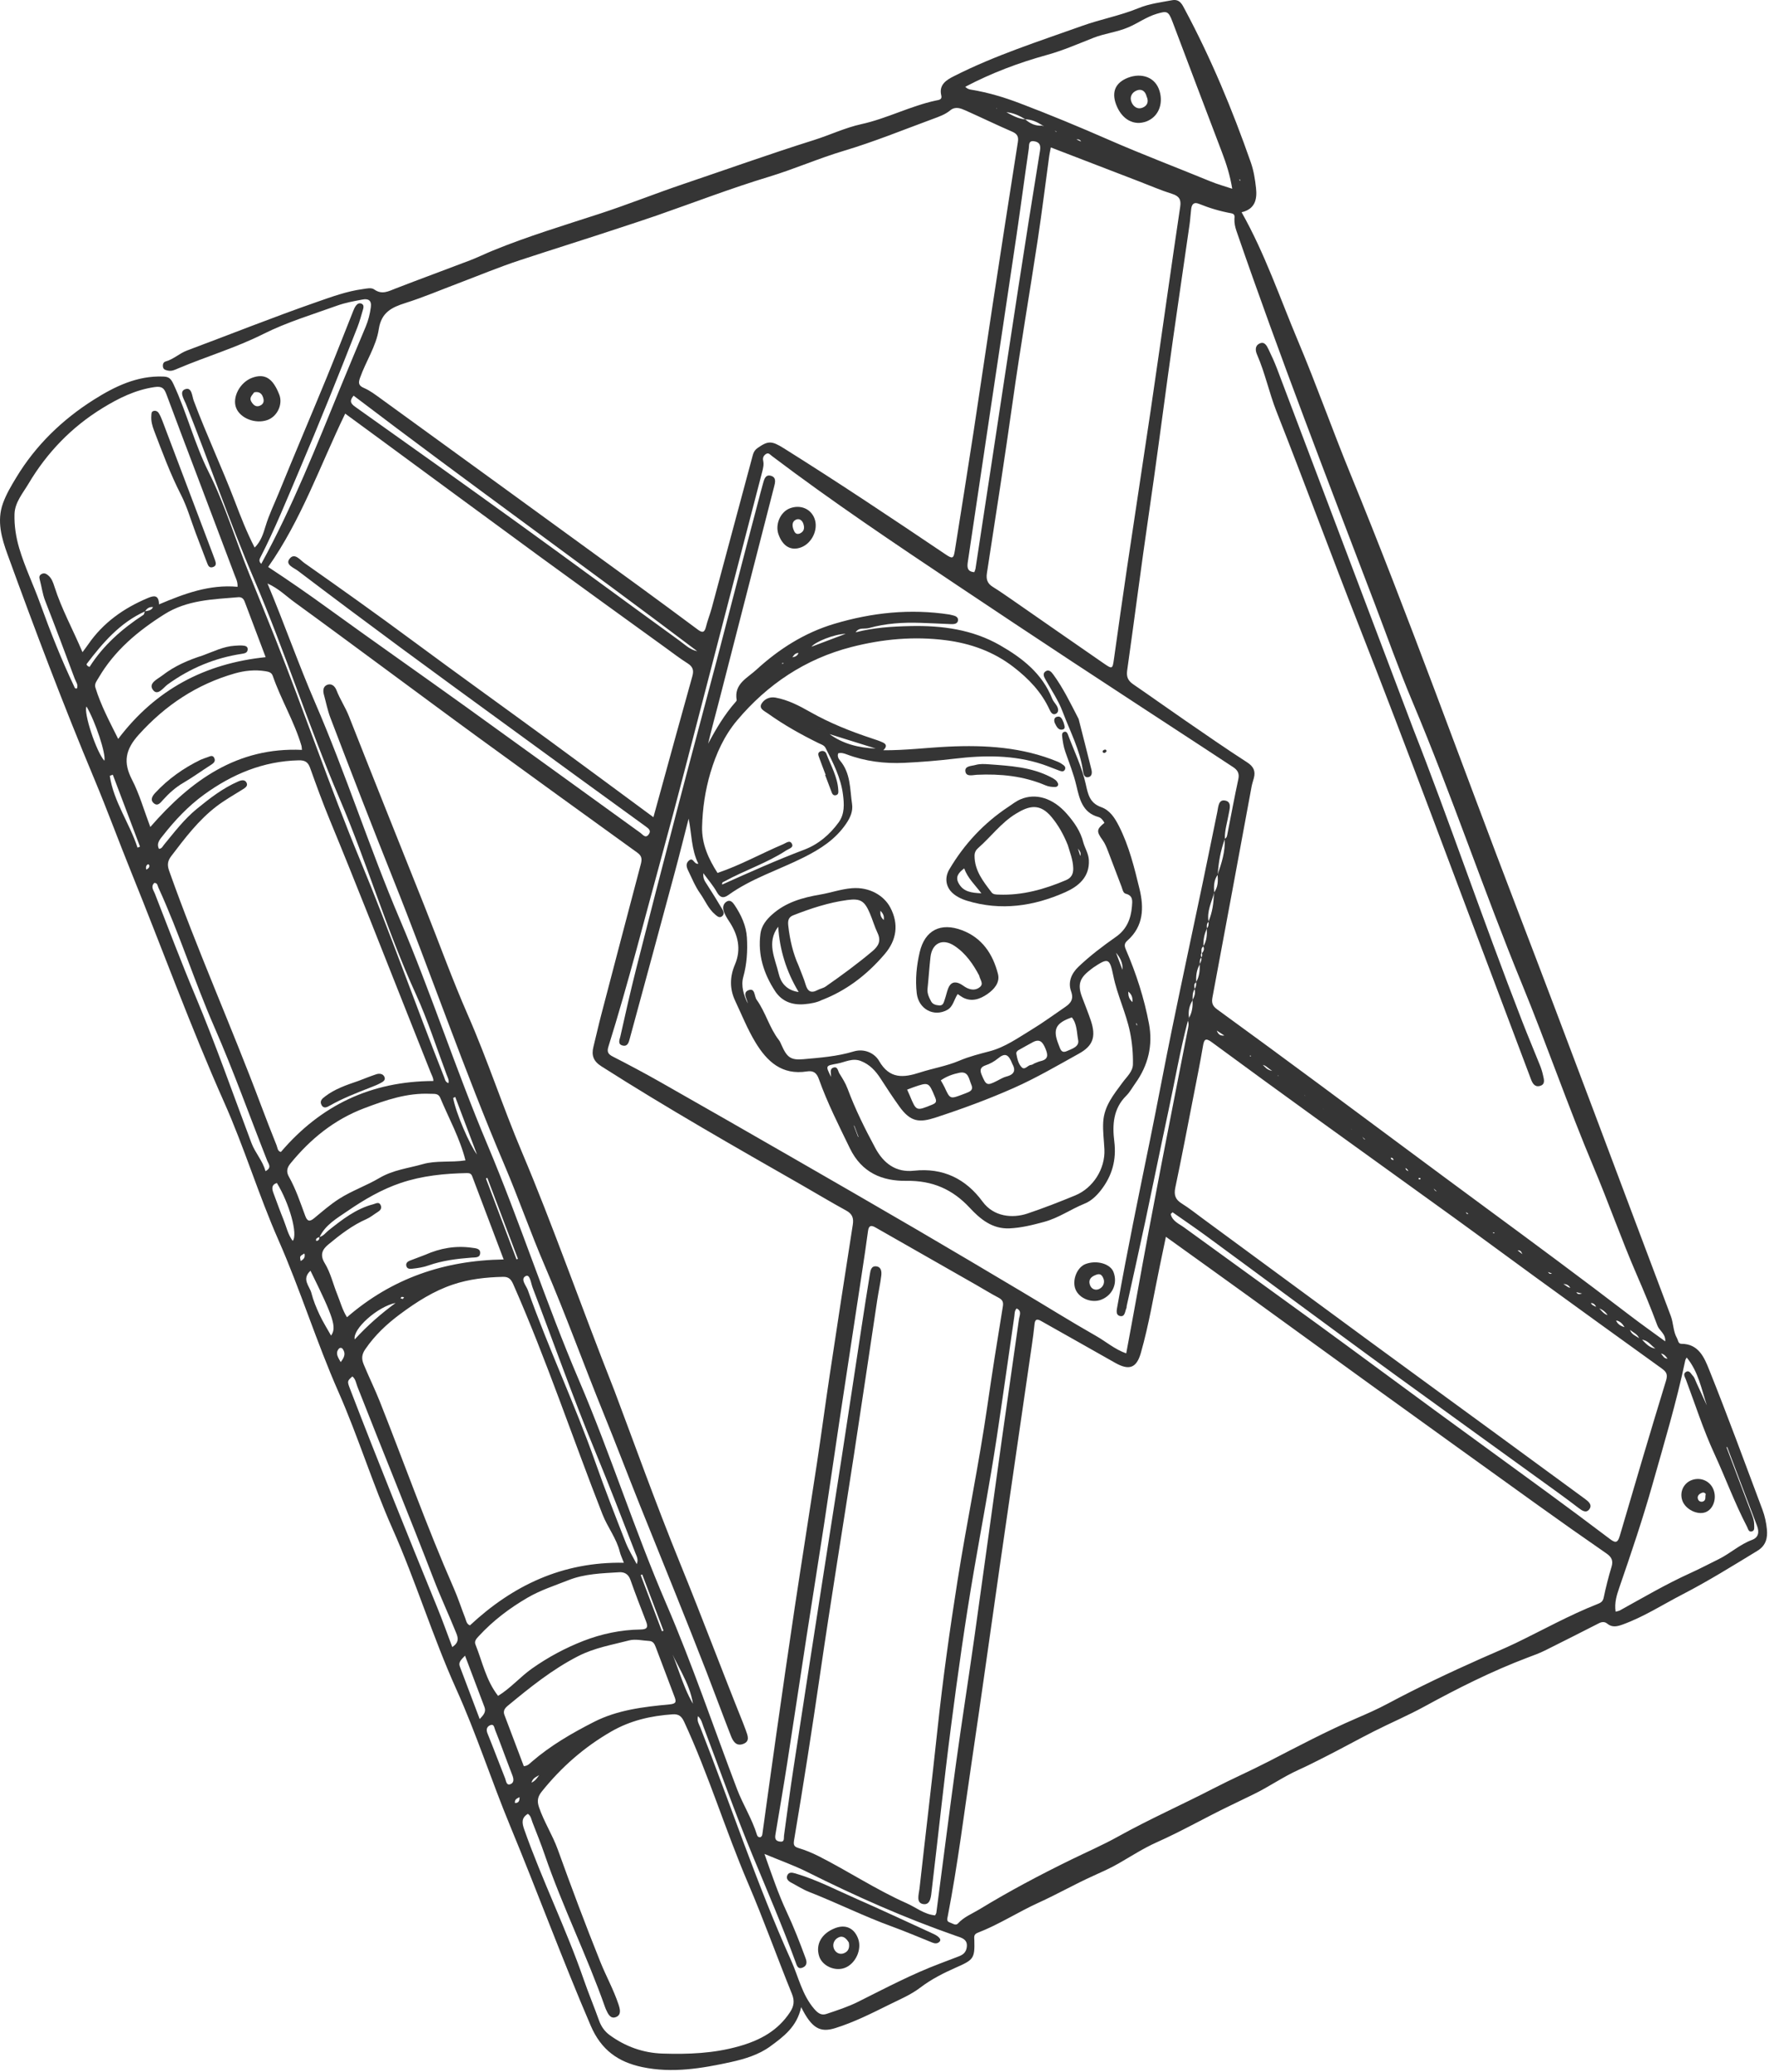 <?xml version="1.0" encoding="UTF-8"?> <svg xmlns="http://www.w3.org/2000/svg" width="125" height="146" viewBox="0 0 125 146" fill="none"><path d="M56.452 141.429C56.155 142.822 55.195 143.518 54.275 144.193C53.468 144.785 52.469 145.086 51.506 145.298C49.451 145.75 47.364 146.099 45.254 145.654C43.567 145.298 42.364 144.457 41.628 142.746C39.626 138.093 37.883 133.339 35.947 128.664C34.625 125.473 33.572 122.177 32.155 119.034C30.481 115.322 29.301 111.42 27.654 107.711C26.249 104.549 25.243 101.24 23.851 98.085C22.299 94.569 21.167 90.889 19.621 87.381C18.217 84.195 17.215 80.859 15.802 77.688C13.427 72.356 11.441 66.871 9.251 61.467C8.365 59.279 7.554 57.062 6.643 54.885C4.459 49.666 2.459 44.375 0.528 39.06C0.124 37.946 -0.245 36.72 0.209 35.463C0.444 34.813 0.793 34.229 1.143 33.651C2.514 31.379 4.388 29.568 6.609 28.165C8.075 27.239 9.659 26.462 11.493 26.533C11.862 26.547 12.02 26.635 12.209 27.037C13.16 29.059 13.695 31.251 14.689 33.236C15.855 35.564 16.591 38.042 17.56 40.436C18.175 41.955 18.796 43.475 19.4 44.996C21.453 50.175 23.244 55.46 25.376 60.605C27.473 65.665 29.285 70.829 31.302 75.916C31.357 76.055 31.361 76.233 31.6 76.322C31.653 76.104 31.548 75.93 31.484 75.76C30.763 73.844 30.143 71.882 29.293 70.025C27.238 65.533 25.856 60.782 23.917 56.252C21.743 51.172 20.079 45.895 17.906 40.824C16.159 36.748 14.736 32.555 13.092 28.445C12.96 28.115 12.604 27.59 13.041 27.428C13.523 27.249 13.528 27.908 13.647 28.226C14.546 30.629 15.64 32.95 16.556 35.347C16.964 36.414 17.383 37.501 17.944 38.585C18.389 38.146 18.557 37.587 18.71 37.08C18.955 36.268 19.326 35.515 19.642 34.739C20.745 32.029 21.893 29.338 23.006 26.632C23.652 25.062 24.263 23.477 24.893 21.901C24.943 21.775 24.999 21.647 25.079 21.54C25.179 21.407 25.324 21.317 25.494 21.408C25.641 21.486 25.623 21.648 25.588 21.772C25.463 22.207 25.345 22.647 25.18 23.068C23.855 26.447 22.504 29.815 21.081 33.155C20.199 35.223 19.361 37.308 18.332 39.309C18.241 39.486 18.282 39.607 18.408 39.731C20.623 35.692 22.301 31.418 24.04 27.171C24.609 25.785 25.189 24.403 25.768 23.02C25.953 22.577 26.068 22.121 26.131 21.643C26.196 21.147 25.933 21.031 25.543 21.106C24.946 21.22 24.34 21.326 23.772 21.53C22.017 22.162 20.211 22.703 18.553 23.535C16.614 24.507 14.549 25.116 12.568 25.954C12.341 26.05 12.108 26.172 11.847 26.116C11.696 26.083 11.518 26.056 11.484 25.86C11.454 25.692 11.498 25.518 11.675 25.469C12.231 25.313 12.645 24.897 13.18 24.697C16.227 23.559 19.248 22.35 22.318 21.281C23.372 20.914 24.445 20.518 25.572 20.369C25.841 20.334 26.158 20.244 26.372 20.398C26.919 20.788 27.377 20.521 27.883 20.325C29.622 19.652 31.374 19.012 33.115 18.346C33.666 18.135 34.197 17.873 34.743 17.65C37.205 16.643 39.755 15.877 42.278 15.053C44.245 14.41 46.161 13.641 48.118 12.979C51.192 11.94 54.248 10.845 57.343 9.872C58.471 9.517 59.551 8.998 60.696 8.747C62.501 8.351 64.141 7.471 65.941 7.085C66.13 7.045 66.402 7.035 66.326 6.733C66.135 5.961 66.703 5.628 67.202 5.375C70.107 3.898 73.21 2.91 76.267 1.817C77.564 1.353 78.94 1.101 80.222 0.574C80.985 0.26 81.79 0.165 82.587 0.016C83.136 -0.087 83.307 0.331 83.487 0.669C85.341 4.131 86.841 7.747 88.137 11.45C88.339 12.026 88.432 12.63 88.501 13.236C88.595 14.066 88.421 14.738 87.486 14.956C89.134 17.877 90.191 21.013 91.472 24.055C92.769 27.135 93.879 30.285 95.145 33.375C99.293 43.495 102.966 53.796 106.882 64.005C110.547 73.559 114.113 83.152 117.727 92.726C117.92 93.237 117.888 93.807 118.164 94.293C118.249 94.443 118.242 94.69 118.478 94.69C119.695 94.689 120.094 95.675 120.428 96.507C121.74 99.778 122.952 103.089 124.19 106.389C124.355 106.832 124.457 107.318 124.5 107.77C124.553 108.327 124.459 108.893 123.83 109.275C122.095 110.331 120.375 111.404 118.565 112.339C117.161 113.064 115.831 113.928 114.334 114.47C113.954 114.607 113.597 114.696 113.247 114.406C113.068 114.258 112.868 114.276 112.671 114.376C111.399 115.02 110.13 115.672 108.852 116.304C108.466 116.495 108.058 116.642 107.654 116.794C105.126 117.75 102.721 118.96 100.352 120.255C99.201 120.884 97.989 121.399 96.817 121.992C95.63 122.593 94.468 123.242 93.279 123.84C92.695 124.134 92.111 124.435 91.516 124.702C90.4 125.204 89.402 125.915 88.301 126.445C87.755 126.707 87.201 126.98 86.659 127.241C84.931 128.072 83.267 129.031 81.512 129.812C80.568 130.233 79.69 130.805 78.79 131.321C78.221 131.647 77.615 131.915 77.025 132.182C75.728 132.767 74.494 133.473 73.199 134.061C71.741 134.724 70.389 135.61 68.888 136.19C68.587 136.306 68.647 136.508 68.654 136.736C68.69 138.007 68.58 138.1 67.377 138.632C66.495 139.022 65.622 139.461 64.85 140.05C64.174 140.565 63.394 140.888 62.65 141.257C61.415 141.869 60.177 142.494 58.852 142.908C57.787 143.241 57.199 142.925 56.452 141.429ZM94.789 79.235L94.783 79.247C94.77 79.242 94.756 79.237 94.742 79.233C94.758 79.234 94.773 79.234 94.789 79.235ZM117.688 95.816C117.703 95.819 117.718 95.822 117.733 95.826C117.716 95.827 117.699 95.828 117.682 95.829C117.623 95.802 117.565 95.775 117.506 95.748C117.386 95.579 117.265 95.412 117.039 95.377C117.172 95.527 117.253 95.749 117.511 95.736C117.57 95.762 117.629 95.789 117.688 95.816ZM91.366 76.729L91.364 76.738C91.304 76.714 91.244 76.691 91.183 76.668C91.111 76.6 91.038 76.532 90.966 76.464L90.938 76.446L90.971 76.453C91.043 76.521 91.116 76.59 91.188 76.658C91.248 76.682 91.307 76.706 91.366 76.729ZM114.661 93.599C114.724 93.627 114.786 93.655 114.849 93.682C114.935 94.032 115.265 94.124 115.51 94.305C115.57 94.332 115.631 94.359 115.691 94.386C115.968 94.673 116.232 94.978 116.665 95.028L116.66 95.038C116.34 94.817 116.124 94.438 115.685 94.398C115.625 94.37 115.565 94.343 115.505 94.316C115.386 94.001 115.069 93.895 114.843 93.693C114.781 93.665 114.719 93.637 114.656 93.609C114.598 93.583 114.539 93.557 114.481 93.53C114.332 93.294 114.162 93.084 113.86 93.043C113.801 93.017 113.741 92.99 113.681 92.963L113.659 92.942L113.687 92.952C113.746 92.978 113.806 93.006 113.866 93.032C113.978 93.315 114.212 93.443 114.486 93.52C114.544 93.546 114.602 93.573 114.661 93.599ZM73.6 8.921C73.545 8.888 73.489 8.855 73.434 8.822C73.07 8.59 72.686 8.415 72.243 8.408C71.827 8.142 71.386 7.945 70.886 7.902L70.891 7.895C71.317 8.13 71.743 8.367 72.242 8.412C72.58 8.703 72.959 8.887 73.419 8.854C73.481 8.874 73.542 8.894 73.603 8.913C73.663 8.939 73.722 8.965 73.781 8.991C73.84 9.017 73.899 9.044 73.957 9.071C74.016 9.097 74.074 9.124 74.133 9.151C74.191 9.177 74.25 9.204 74.308 9.231C74.367 9.257 74.426 9.283 74.484 9.309C74.544 9.336 74.603 9.363 74.662 9.39C74.721 9.418 74.781 9.445 74.84 9.473C74.853 9.478 74.866 9.483 74.879 9.489C74.864 9.487 74.849 9.486 74.835 9.484C74.775 9.456 74.716 9.428 74.658 9.401C74.598 9.374 74.538 9.348 74.479 9.321C74.439 9.251 74.384 9.218 74.303 9.242C74.244 9.216 74.186 9.19 74.127 9.163C74.069 9.137 74.01 9.11 73.952 9.083C73.893 9.057 73.835 9.03 73.776 9.003C73.718 8.976 73.659 8.948 73.6 8.921ZM85.544 72.533C85.481 72.505 85.419 72.478 85.356 72.45C85.335 72.429 85.315 72.407 85.294 72.385C85.316 72.404 85.338 72.423 85.36 72.442C85.423 72.469 85.486 72.496 85.549 72.524C85.607 72.549 85.666 72.574 85.725 72.599C85.815 72.801 85.903 73.007 86.27 72.967C86.042 72.819 85.881 72.714 85.72 72.609C85.661 72.584 85.603 72.558 85.544 72.533ZM111.684 91.521C111.745 91.549 111.807 91.577 111.869 91.605C111.943 91.674 112.016 91.744 112.089 91.814C112.175 91.972 112.334 92.025 112.485 92.089C112.547 92.117 112.609 92.144 112.671 92.172C112.849 92.37 113.012 92.588 113.283 92.673L113.279 92.679C113.134 92.439 112.92 92.285 112.666 92.182C112.604 92.154 112.542 92.127 112.48 92.1C112.394 91.942 112.294 91.805 112.084 91.824C112.011 91.755 111.937 91.685 111.864 91.616C111.802 91.588 111.741 91.56 111.679 91.532L111.684 91.521ZM109.859 90.173L109.88 90.186L109.858 90.175L109.859 90.173ZM90.386 76.092L90.406 76.102L90.383 76.094L90.386 76.092ZM88.562 74.736L88.559 74.744C88.558 74.743 88.562 74.736 88.562 74.736ZM96.787 80.671L96.806 80.683L96.785 80.674C96.725 80.649 96.666 80.623 96.606 80.597C96.548 80.571 96.49 80.545 96.432 80.519C96.358 80.448 96.284 80.377 96.21 80.306C96.136 80.237 96.062 80.169 95.988 80.1C95.981 80.09 95.973 80.08 95.966 80.07C95.973 80.08 95.981 80.091 95.988 80.101C96.06 80.17 96.084 80.295 96.215 80.297C96.289 80.368 96.363 80.438 96.437 80.509C96.495 80.535 96.553 80.561 96.61 80.588C96.669 80.615 96.728 80.643 96.787 80.671ZM87.543 73.963C87.482 73.937 87.421 73.911 87.36 73.885C87.287 73.816 87.214 73.748 87.141 73.679C87.126 73.677 87.11 73.674 87.094 73.672C87.112 73.67 87.129 73.669 87.146 73.667C87.219 73.735 87.293 73.804 87.366 73.872C87.427 73.898 87.487 73.925 87.548 73.952L87.543 73.963ZM92.97 77.892L92.975 77.882C93.047 77.956 93.119 78.03 93.191 78.104C93.207 78.118 93.221 78.135 93.238 78.146C93.25 78.154 93.267 78.155 93.282 78.159C93.25 78.144 93.218 78.129 93.187 78.115C93.114 78.041 93.042 77.966 92.97 77.892ZM91.982 77.24L91.978 77.248C91.968 77.23 91.962 77.209 91.949 77.195C91.939 77.184 91.92 77.182 91.905 77.176C91.931 77.197 91.957 77.219 91.982 77.24ZM88.16 74.456L88.155 74.462C88.139 74.428 88.124 74.394 88.108 74.36C88.091 74.376 88.074 74.393 88.057 74.41C88.091 74.425 88.126 74.441 88.16 74.456ZM110.844 90.829C110.781 90.801 110.719 90.774 110.657 90.746C110.555 90.615 110.455 90.48 110.157 90.478C110.382 90.591 110.475 90.738 110.661 90.737C110.723 90.764 110.786 90.791 110.849 90.818C110.92 90.892 110.992 90.966 111.064 91.041C111.126 91.105 111.127 91.249 111.474 91.148C111.236 91.092 111.149 91.071 111.061 91.05C110.989 90.977 110.916 90.903 110.844 90.829ZM108.843 89.392L108.848 89.381C108.92 89.457 108.992 89.534 109.063 89.61C109.125 89.681 109.151 89.808 109.357 89.74C109.228 89.689 109.143 89.655 109.059 89.621C108.987 89.544 108.915 89.468 108.843 89.392ZM108.267 89.03L108.272 89.019C108.271 89.023 108.269 89.027 108.267 89.03ZM104.034 85.955L104.055 85.966L104.032 85.958C104.015 85.947 103.997 85.936 103.979 85.924C103.998 85.935 104.016 85.945 104.034 85.955ZM102.032 84.527L102.067 84.534L102.026 84.538C102.028 84.534 102.03 84.531 102.032 84.527ZM101.016 83.743L100.995 83.73L101.019 83.742C101.068 83.837 101.12 83.928 101.237 83.952C101.164 83.882 101.09 83.813 101.016 83.743ZM99.238 82.523C99.245 82.532 99.252 82.541 99.258 82.55C99.251 82.54 99.244 82.53 99.237 82.52C99.181 82.433 99.142 82.327 99.016 82.315L99.02 82.307C99.055 82.417 99.127 82.489 99.238 82.523ZM97.237 81.092L97.264 81.102L97.233 81.09C97.207 81.065 97.182 81.041 97.156 81.016C97.183 81.041 97.21 81.067 97.237 81.092ZM95.196 79.526L95.201 79.517C95.21 79.534 95.216 79.552 95.228 79.566C95.238 79.576 95.254 79.58 95.268 79.587C95.244 79.567 95.22 79.547 95.196 79.526ZM94.209 78.876L94.205 78.884C94.134 78.812 94.062 78.741 93.989 78.67C94.062 78.739 94.136 78.807 94.209 78.876ZM38.754 124.348C38.726 124.379 38.699 124.41 38.671 124.441C38.696 124.41 38.722 124.379 38.748 124.347C38.766 124.34 38.784 124.332 38.803 124.325C38.786 124.332 38.77 124.34 38.754 124.348ZM75.842 9.825L75.822 9.817L75.844 9.822C75.958 9.875 76.073 9.928 76.187 9.982L76.182 9.991C76.116 9.839 75.993 9.803 75.842 9.825ZM103.241 85.387L103.219 85.376L103.244 85.383C103.332 85.405 103.311 85.605 103.465 85.519C103.39 85.475 103.316 85.431 103.241 85.387ZM84.643 67.466C84.733 67.379 84.718 67.275 84.694 67.169C84.813 67.023 84.881 66.867 84.784 66.681C85.039 66.295 85.051 65.861 85.036 65.421C85.159 65.28 85.179 65.116 85.148 64.939C85.436 64.288 85.518 63.598 85.54 62.896C85.826 62.514 85.834 62.077 85.792 61.63C86.082 60.813 86.344 59.99 86.294 59.105C86.443 59.04 86.46 58.901 86.486 58.767C86.74 57.477 86.978 56.183 87.256 54.898C87.345 54.487 87.195 54.253 86.882 54.049C86.18 53.592 85.482 53.128 84.781 52.669C81.689 50.644 78.591 48.627 75.505 46.594C72.832 44.833 70.166 43.06 67.506 41.281C63.072 38.317 58.642 35.349 54.387 32.128C54.269 32.039 54.159 31.875 53.976 31.988C53.805 32.094 53.73 32.261 53.774 32.457C53.836 32.736 53.771 32.995 53.702 33.261C52.39 38.304 51.085 43.35 49.77 48.392C48.751 52.302 47.756 56.217 46.686 60.112C45.435 64.664 44.28 69.243 42.87 73.75C42.762 74.094 42.829 74.269 43.166 74.442C44.318 75.031 45.46 75.64 46.585 76.279C49.685 78.039 52.778 79.812 55.868 81.59C58.802 83.277 61.733 84.969 64.656 86.675C67.102 88.104 69.536 89.552 71.97 90.999C73.724 92.041 75.452 93.125 77.225 94.132C77.927 94.53 78.547 95.08 79.356 95.364C79.604 94.021 79.847 92.73 80.079 91.437C81.204 85.158 82.448 78.902 83.673 72.643C83.721 72.399 83.802 72.155 83.693 71.907C83.721 71.847 83.749 71.788 83.777 71.728C84.003 71.338 84.056 70.912 84.027 70.471C84.155 70.224 84.259 69.973 84.17 69.687C84.286 69.544 84.296 69.377 84.28 69.204C84.509 68.814 84.552 68.387 84.531 67.947C84.6 67.794 84.69 67.646 84.643 67.466ZM98.212 81.735L98.208 81.744C98.163 81.656 98.131 81.55 97.989 81.59C98.024 81.705 98.103 81.744 98.212 81.735ZM107.284 88.381L107.306 88.389L107.279 88.38C107.202 88.275 107.202 88.084 106.934 88.107C107.081 88.222 107.182 88.302 107.284 88.381ZM38.008 125.072C37.802 125.205 37.536 125.279 37.451 125.612C37.736 125.478 37.858 125.264 38 125.069L38.008 125.072ZM88.965 75.033L88.969 75.024C89.129 75.167 89.242 75.377 89.639 75.462C89.326 75.253 89.191 75.074 88.965 75.033ZM10.213 43.082C8.453 43.879 7.243 45.289 6.11 46.781C6.076 46.826 6.153 46.951 6.312 46.991C7.273 45.476 8.602 44.307 10.107 43.322C10.167 43.283 10.172 43.16 10.202 43.076C10.411 43.029 10.651 43.041 10.785 42.779C10.49 42.747 10.342 42.898 10.213 43.082ZM22.508 87.161C22.794 87.099 22.95 86.855 23.16 86.689C24.121 85.929 25.083 85.173 26.302 84.855C26.488 84.806 26.709 84.649 26.828 84.931C26.927 85.163 26.774 85.309 26.583 85.424C26.333 85.577 26.104 85.776 25.839 85.892C24.834 86.332 23.976 86.994 23.144 87.683C22.741 88.016 22.504 88.391 22.883 89.011C23.292 89.677 23.469 90.483 23.769 91.219C23.981 91.739 24.119 92.292 24.449 92.818C27.603 90.085 31.281 88.811 35.489 88.746C34.73 86.737 34.001 84.81 33.272 82.884C33.21 82.72 33.114 82.655 32.914 82.659C31.326 82.689 29.753 82.844 28.241 83.353C26.882 83.811 25.645 84.538 24.475 85.341C23.748 85.841 22.929 86.302 22.519 87.167C22.402 87.211 22.259 87.227 22.265 87.401C22.266 87.415 22.3 87.44 22.314 87.438C22.471 87.412 22.514 87.303 22.508 87.161ZM82.152 87.148C81.996 87.897 81.858 88.558 81.72 89.219C81.292 91.262 80.96 93.327 80.386 95.336C80.079 96.413 79.548 96.582 78.563 96.022C76.828 95.036 75.086 94.06 73.349 93.077C73.085 92.927 72.931 92.945 72.897 93.293C72.848 93.789 72.779 94.284 72.708 94.778C71.95 100.009 71.185 105.239 70.431 110.471C69.78 114.982 69.161 119.497 68.489 124.004C67.941 127.681 67.49 131.372 66.781 135.024C66.746 135.202 66.676 135.39 66.932 135.467C67.12 135.524 67.337 135.714 67.501 135.534C67.927 135.065 68.503 134.848 69.022 134.532C71.114 133.256 73.276 132.112 75.475 131.037C76.575 130.499 77.701 130.011 78.769 129.417C80.969 128.193 83.271 127.175 85.505 126.02C86.793 125.354 88.125 124.771 89.414 124.105C91.448 123.056 93.47 121.985 95.574 121.078C96.323 120.755 97.072 120.425 97.79 120.041C99.95 118.887 102.161 117.841 104.398 116.847C105.202 116.489 106.014 116.156 106.81 115.772C108.72 114.85 110.576 113.809 112.554 113.03C112.771 112.945 112.938 112.864 112.997 112.585C113.151 111.852 113.333 111.123 113.551 110.407C113.687 109.963 113.553 109.71 113.187 109.457C111.547 108.323 109.917 107.174 108.297 106.011C104.389 103.206 100.487 100.394 96.587 97.578C93.699 95.492 90.82 93.394 87.933 91.306C86.04 89.937 84.14 88.578 82.152 87.148ZM53.561 129.462C53.693 129.407 53.707 129.317 53.72 129.226C54.039 126.936 54.351 124.645 54.678 122.356C55.105 119.369 55.53 116.382 55.979 113.398C56.495 109.968 57.043 106.543 57.562 103.114C57.878 101.028 58.155 98.938 58.469 96.852C58.999 93.331 59.538 89.811 60.09 86.294C60.163 85.825 60.054 85.534 59.623 85.299C58.567 84.722 57.536 84.1 56.492 83.502C51.742 80.787 46.989 78.079 42.374 75.135C41.811 74.776 41.664 74.363 41.813 73.765C42 73.018 42.166 72.265 42.361 71.52C43.284 67.986 44.212 64.453 45.145 60.922C45.232 60.59 45.259 60.334 44.924 60.093C41.187 57.398 37.455 54.695 33.73 51.983C31.602 50.433 29.491 48.862 27.372 47.301C25.162 45.673 22.959 44.037 20.738 42.424C20.159 42.004 19.645 41.474 18.849 41.114C20.054 43.995 21.029 46.797 22.211 49.529C24.375 54.53 26.026 59.737 28.163 64.758C30.385 69.981 32.127 75.397 34.335 80.634C36.645 86.115 38.457 91.792 40.8 97.268C43.014 102.441 44.708 107.82 46.941 112.997C48.785 117.272 50.274 121.7 51.929 126.057C52.347 127.157 52.993 128.16 53.338 129.294C53.363 129.376 53.419 129.459 53.561 129.462ZM117.335 94.517C117.374 93.974 116.921 93.775 116.782 93.399C116.342 92.207 115.855 91.035 115.348 89.868C114.254 87.349 113.347 84.752 112.28 82.218C110.491 77.968 108.992 73.604 107.241 69.335C104.542 62.756 102.287 56.001 99.524 49.443C98.562 47.161 97.737 44.821 96.854 42.505C93.534 33.8 90.169 25.111 87.132 16.3C87.034 16.017 86.97 15.739 86.98 15.438C86.986 15.273 87.043 15.08 86.76 15.029C85.977 14.888 85.216 14.661 84.478 14.361C84.112 14.213 83.975 14.405 83.934 14.723C83.888 15.082 83.872 15.444 83.821 15.803C83.314 19.348 82.783 22.891 82.298 26.44C81.853 29.694 81.429 32.952 80.951 36.203C80.411 39.881 79.943 43.569 79.422 47.25C79.358 47.7 79.492 47.973 79.85 48.218C81.065 49.051 82.263 49.909 83.477 50.744C84.933 51.745 86.383 52.756 87.868 53.712C88.332 54.011 88.48 54.333 88.348 54.831C88.296 55.029 88.227 55.223 88.19 55.423C87.272 60.376 86.362 65.329 85.432 70.279C85.358 70.673 85.442 70.891 85.769 71.128C88.193 72.888 90.605 74.664 93.013 76.446C96.879 79.307 100.732 82.188 104.606 85.039C108.039 87.566 111.465 90.1 114.849 92.692C115.649 93.305 116.474 93.886 117.335 94.517ZM32.284 19.965C31.05 20.431 29.833 20.95 28.577 21.347C27.603 21.655 26.871 22.008 26.691 23.191C26.507 24.399 25.781 25.456 25.373 26.612C25.252 26.956 25.233 27.163 25.646 27.339C26.077 27.523 26.464 27.823 26.849 28.101C29.66 30.135 32.466 32.175 35.273 34.215C38.538 36.588 41.804 38.96 45.066 41.338C46.442 42.341 47.809 43.354 49.175 44.369C49.472 44.591 49.638 44.592 49.739 44.185C49.852 43.724 50.033 43.279 50.157 42.82C51.124 39.231 52.086 35.641 53.049 32.051C53.104 31.849 53.201 31.693 53.386 31.564C54.117 31.057 54.364 31.045 55.223 31.583C59.073 33.994 62.849 36.518 66.616 39.056C67.12 39.396 67.189 39.376 67.284 38.776C67.722 36.021 68.164 33.267 68.587 30.51C69.047 27.508 69.482 24.502 69.94 21.5C70.525 17.668 71.119 13.837 71.721 10.007C71.78 9.633 71.685 9.436 71.323 9.279C70.22 8.802 69.138 8.275 68.039 7.786C67.691 7.631 67.316 7.477 66.953 7.778C66.594 8.074 66.163 8.221 65.737 8.379C63.649 9.149 61.59 9.991 59.453 10.629C57.671 11.161 55.965 11.915 54.177 12.457C51.507 13.265 48.898 14.272 46.261 15.19C45.427 15.48 44.584 15.752 43.748 16.029C41.38 16.815 38.997 17.556 36.628 18.337C35.16 18.82 33.731 19.418 32.284 19.965ZM82.621 85.42C82.578 85.462 82.535 85.504 82.492 85.546C82.6 86.049 83.077 86.229 83.435 86.49C86.554 88.763 89.69 91.012 92.809 93.285C95.579 95.303 98.33 97.347 101.094 99.372C103.748 101.315 106.412 103.244 109.065 105.187C110.529 106.26 111.986 107.343 113.433 108.439C113.798 108.715 113.978 108.753 114.128 108.241C115.199 104.583 116.277 100.926 117.393 97.281C117.532 96.827 117.403 96.653 117.075 96.417C114.115 94.289 111.163 92.15 108.213 90.008C106.288 88.609 104.377 87.191 102.448 85.796C99.161 83.419 95.863 81.057 92.576 78.68C90.169 76.94 87.768 75.192 85.377 73.431C84.914 73.09 84.838 73.274 84.761 73.726C84.564 74.889 84.329 76.046 84.103 77.204C83.68 79.365 83.269 81.529 82.815 83.683C82.705 84.207 82.82 84.525 83.27 84.804C83.788 85.127 84.269 85.511 84.762 85.874C88.669 88.748 92.573 91.625 96.482 94.495C99.349 96.6 102.225 98.693 105.095 100.793C107.291 102.399 109.484 104.01 111.68 105.617C111.929 105.8 112.207 106.03 111.996 106.334C111.773 106.655 111.479 106.447 111.231 106.258C110.763 105.901 110.292 105.546 109.814 105.201C105.995 102.438 102.169 99.685 98.356 96.915C95.808 95.063 93.276 93.188 90.738 91.321C88.804 89.898 86.877 88.467 84.939 87.05C84.176 86.493 83.394 85.963 82.621 85.42ZM65.889 134.964C65.938 134.865 65.97 134.827 65.976 134.784C66.44 131.255 66.885 127.723 67.371 124.197C67.779 121.232 68.248 118.276 68.665 115.313C69.317 110.689 69.944 106.061 70.591 101.437C70.987 98.605 71.404 95.776 71.8 92.944C71.835 92.695 72.022 92.371 71.634 92.199C71.476 92.367 71.5 92.562 71.474 92.736C71.055 95.608 70.658 98.483 70.223 101.352C69.75 104.468 69.16 107.565 68.625 110.671C67.998 114.314 67.486 117.972 67.012 121.636C66.515 125.477 66.112 129.331 65.653 133.177C65.605 133.583 65.588 134.23 65.08 134.172C64.52 134.107 64.746 133.48 64.789 133.087C65.204 129.348 65.657 125.614 66.055 121.873C66.43 118.358 66.919 114.859 67.471 111.368C68.123 107.248 68.98 103.163 69.576 99.033C69.912 96.7 70.283 94.373 70.664 92.047C70.721 91.7 70.601 91.566 70.328 91.422C69.806 91.148 69.304 90.836 68.792 90.543C66.425 89.193 64.057 87.847 61.692 86.493C61.36 86.303 61.211 86.363 61.16 86.757C61.03 87.746 60.879 88.732 60.729 89.717C60.209 93.147 59.682 96.576 59.165 100.006C58.794 102.472 58.442 104.942 58.066 107.407C57.663 110.053 57.236 112.696 56.828 115.341C56.372 118.298 55.932 121.257 55.472 124.213C55.21 125.893 54.922 127.569 54.643 129.247C54.601 129.496 54.603 129.703 54.917 129.759C55.309 129.829 55.215 129.544 55.244 129.333C55.46 127.763 55.666 126.193 55.905 124.627C56.569 120.281 57.244 115.937 57.919 111.593C58.38 108.618 58.853 105.644 59.312 102.668C59.782 99.625 60.238 96.579 60.703 93.535C60.894 92.282 61.088 91.03 61.294 89.78C61.337 89.516 61.389 89.178 61.763 89.234C62.112 89.287 62.127 89.628 62.096 89.891C62.029 90.453 61.902 91.007 61.818 91.568C61.266 95.221 60.73 98.876 60.169 102.528C59.385 107.636 58.548 112.736 57.803 117.85C57.228 121.799 56.615 125.742 55.95 129.677C55.897 129.995 55.95 130.123 56.255 130.216C56.755 130.367 57.237 130.566 57.706 130.804C59.791 131.862 61.746 133.163 63.887 134.111C64.545 134.403 65.122 134.892 65.889 134.964ZM46.041 57.583C46.201 57.002 46.332 56.525 46.464 56.047C47.235 53.246 48 50.444 48.785 47.646C48.903 47.228 48.818 46.974 48.449 46.741C47.913 46.403 47.408 46.014 46.894 45.641C43.94 43.502 40.979 41.37 38.034 39.217C34.224 36.432 30.428 33.628 26.625 30.833C25.868 30.277 25.11 29.723 24.323 29.146C22.553 32.801 21.241 36.617 18.895 39.951C20.343 40.903 21.719 41.856 23.075 42.84C26.29 45.171 29.546 47.445 32.77 49.763C36.898 52.73 41.011 55.719 45.134 58.693C45.294 58.809 45.478 59.095 45.7 58.807C45.909 58.537 45.716 58.392 45.482 58.222C42.286 55.909 39.1 53.584 35.914 51.259C33.37 49.403 30.822 47.551 28.288 45.68C25.845 43.876 23.413 42.059 20.995 40.223C20.727 40.019 20.111 39.801 20.376 39.413C20.735 38.884 21.141 39.458 21.45 39.674C24.008 41.472 26.556 43.285 29.069 45.146C32.238 47.492 35.443 49.788 38.625 52.117C41.073 53.909 43.51 55.717 46.041 57.583ZM74.044 10.389C74.001 10.613 73.958 10.786 73.934 10.962C73.664 12.934 73.422 14.91 73.124 16.878C72.551 20.662 71.901 24.434 71.368 28.223C70.797 32.282 70.166 36.33 69.541 40.38C69.472 40.828 69.576 41.117 69.952 41.351C70.414 41.639 70.862 41.95 71.31 42.26C73.471 43.759 75.626 45.267 77.792 46.759C78.378 47.163 78.392 47.139 78.492 46.433C78.794 44.301 79.091 42.168 79.408 40.038C79.957 36.339 80.527 32.644 81.075 28.944C81.49 26.145 81.883 23.342 82.288 20.541C82.576 18.547 82.861 16.551 83.161 14.557C83.234 14.072 83.091 13.817 82.595 13.662C81.795 13.411 81.022 13.074 80.237 12.772C78.188 11.984 76.139 11.195 74.044 10.389ZM37.194 127.81C36.717 128.098 36.784 128.472 36.942 128.922C38.203 132.501 39.895 135.907 41.134 139.495C41.468 140.462 41.867 141.406 42.209 142.37C42.36 142.796 42.606 143.141 42.957 143.398C44.067 144.207 45.308 144.657 46.689 144.702C48.501 144.759 50.281 144.693 52.061 144.19C53.57 143.764 54.813 143.091 55.677 141.77C55.943 141.363 55.997 140.98 55.802 140.498C54.752 137.912 53.817 135.283 52.717 132.713C51.11 128.959 49.926 125.032 48.204 121.318C48.023 120.929 47.818 120.766 47.383 120.797C45.859 120.905 44.433 121.225 43.069 122.009C41.151 123.114 39.549 124.526 38.175 126.238C37.884 126.601 37.829 126.902 37.981 127.348C38.334 128.383 38.933 129.299 39.304 130.328C40.26 132.981 41.249 135.622 42.3 138.238C42.703 139.242 43.235 140.198 43.579 141.231C43.688 141.559 43.8 141.967 43.413 142.125C43.007 142.29 42.838 141.898 42.694 141.583C42.675 141.542 42.658 141.5 42.643 141.457C41.364 137.813 39.635 134.347 38.382 130.692C38.117 129.918 37.812 129.158 37.514 128.395C37.435 128.193 37.415 127.951 37.194 127.81ZM30.534 76.171C30.551 75.969 30.425 75.771 30.344 75.566C29.826 74.257 29.305 72.949 28.786 71.642C26.951 67.023 25.145 62.394 23.247 57.8C22.744 56.583 22.292 55.342 21.848 54.101C21.7 53.69 21.48 53.566 21.048 53.575C18.543 53.632 16.355 54.553 14.365 56C13.261 56.803 12.328 57.796 11.487 58.868C11.284 59.126 10.998 59.413 11.201 59.814C11.41 59.794 11.452 59.649 11.535 59.549C12.269 58.658 12.968 57.732 13.868 56.996C14.777 56.253 15.704 55.533 16.792 55.061C17.006 54.968 17.276 54.907 17.385 55.177C17.476 55.403 17.255 55.526 17.075 55.639C16.465 56.022 15.832 56.378 15.261 56.814C13.988 57.786 13.033 59.055 12.071 60.317C11.802 60.67 11.773 60.95 11.92 61.364C13.891 66.929 16.307 72.32 18.378 77.846C18.737 78.803 19.11 79.755 19.489 80.705C19.558 80.878 19.552 81.121 19.792 81.172C22.605 77.879 26.135 76.188 30.534 76.171ZM43.958 110.117C43.829 109.775 43.727 109.571 43.674 109.355C43.439 108.394 42.81 107.617 42.455 106.712C40.342 101.319 38.51 95.818 36.173 90.512C36.018 90.161 35.867 89.962 35.448 89.971C34.246 89.997 33.061 90.129 31.919 90.512C30.557 90.968 29.363 91.73 28.214 92.582C27.257 93.29 26.412 94.084 25.737 95.073C25.484 95.443 25.463 95.742 25.626 96.138C25.988 97.017 26.412 97.874 26.76 98.75C28.499 103.138 30.076 107.59 31.976 111.916C32.277 112.602 32.507 113.319 32.78 114.018C32.851 114.197 32.863 114.424 33.111 114.531C36.123 111.726 39.616 110.039 43.958 110.117ZM16.739 41.348C16.758 40.99 16.626 40.77 16.54 40.54C15.683 38.265 14.822 35.991 13.963 33.717C13.216 31.74 12.46 29.767 11.727 27.785C11.573 27.368 11.422 27.199 10.899 27.274C9.538 27.469 8.354 28.062 7.219 28.758C5.041 30.094 3.308 31.894 2.007 34.086C1.607 34.759 1.044 35.406 1.022 36.228C0.999 37.036 1.123 37.848 1.355 38.632C1.749 39.964 2.359 41.214 2.828 42.518C3.543 44.502 4.318 46.462 5.225 48.368C5.258 48.438 5.276 48.55 5.421 48.51C5.529 48.249 5.346 48.04 5.265 47.823C4.582 45.993 3.901 44.161 3.186 42.343C2.992 41.85 2.937 41.335 2.799 40.836C2.752 40.665 2.763 40.525 2.947 40.439C3.118 40.359 3.244 40.422 3.379 40.529C3.646 40.742 3.744 41.05 3.84 41.349C4.342 42.924 5.143 44.366 5.812 45.955C5.976 45.732 6.097 45.576 6.209 45.414C7.266 43.875 8.722 42.85 10.422 42.137C10.835 41.964 11.191 41.895 11.204 42.587C13.001 41.827 14.758 41.168 16.739 41.348ZM68.015 6.115C68.182 6.286 68.332 6.304 68.487 6.33C69.631 6.52 70.746 6.855 71.82 7.262C73.937 8.065 76.032 8.934 78.106 9.842C80.476 10.88 82.895 11.794 85.285 12.778C85.777 12.981 86.295 13.123 86.825 13.3C86.675 12.365 86.41 11.532 86.094 10.709C84.923 7.654 83.777 4.589 82.616 1.53C82.329 0.774 82.228 0.762 81.521 0.969C80.793 1.182 80.189 1.633 79.503 1.926C78.704 2.267 77.84 2.353 77.037 2.669C75.96 3.094 74.89 3.562 73.778 3.869C71.79 4.419 69.882 5.134 68.015 6.115ZM121.699 101.953C121.685 101.965 121.67 101.976 121.656 101.988C122.234 103.518 122.813 105.049 123.391 106.58C123.496 106.856 123.606 107.131 123.602 107.435C123.599 107.612 123.663 107.845 123.445 107.907C123.207 107.974 123.176 107.725 123.096 107.572C122.227 105.905 121.583 104.137 120.796 102.432C120.018 100.744 119.449 98.959 118.794 97.214C118.727 97.035 118.558 96.806 118.801 96.666C119.044 96.526 119.152 96.814 119.279 96.94C119.401 97.06 119.451 97.254 119.527 97.418C119.775 97.955 120.022 98.492 120.269 99.03C119.885 97.879 119.675 96.653 118.848 95.655C118.804 95.74 118.762 95.791 118.75 95.848C118.13 98.802 117.259 101.69 116.44 104.591C115.75 107.037 114.936 109.441 114.108 111.843C113.926 112.37 113.742 112.938 113.841 113.565C113.978 113.525 114.071 113.515 114.146 113.473C115.785 112.567 117.397 111.62 119.109 110.843C119.772 110.542 120.446 110.188 121.104 109.863C121.92 109.459 122.589 108.827 123.446 108.508C123.925 108.33 123.971 107.948 123.799 107.497C123.093 105.652 122.398 103.802 121.699 101.953ZM10.591 58.273C13.47 54.963 16.737 52.636 21.276 52.84C21.259 52.705 21.261 52.614 21.236 52.531C20.729 50.829 19.8 49.301 19.221 47.629C19.132 47.373 18.935 47.334 18.691 47.294C17.959 47.177 17.228 47.256 16.545 47.451C13.87 48.217 11.656 49.686 9.779 51.766C8.836 52.81 8.662 53.702 9.301 54.938C9.825 55.952 10.138 57.075 10.591 58.273ZM49.181 120.926C49.094 121.276 49.254 121.488 49.341 121.709C51.494 127.184 53.331 132.782 55.749 138.154C56.264 139.299 56.514 140.562 57.374 141.559C57.64 141.867 57.884 142.026 58.229 141.91C58.983 141.657 59.748 141.411 60.456 141.057C62.375 140.098 64.271 139.093 66.285 138.338C66.71 138.178 67.136 138.017 67.559 137.852C67.822 137.75 68.031 137.611 68.103 137.3C68.254 136.641 67.748 136.542 67.337 136.399C63.748 135.148 60.285 133.609 56.888 131.91C55.966 131.449 54.986 131.103 53.865 130.634C54.394 132.129 54.84 133.454 55.434 134.722C55.936 135.794 56.364 136.894 56.771 138.004C56.866 138.262 56.861 138.512 56.567 138.638C56.206 138.792 56.143 138.486 56.061 138.262C55.136 135.726 54.065 133.25 53.035 130.756C51.794 127.752 50.712 124.682 49.557 121.642C49.47 121.413 49.429 121.157 49.181 120.926ZM32.798 81.764C32.393 80.168 31.621 78.798 31.022 77.358C30.883 77.023 30.599 77.086 30.332 77.073C28.684 76.995 27.178 77.516 25.663 78.09C23.546 78.892 21.878 80.252 20.467 81.981C20.216 82.288 20.161 82.566 20.353 82.907C20.846 83.782 21.16 84.734 21.506 85.67C21.652 86.064 21.816 86.103 22.136 85.839C22.71 85.366 23.268 84.873 23.901 84.47C24.801 83.897 25.821 83.544 26.724 83.011C27.7 82.433 28.762 82.323 29.791 82.029C30.749 81.756 31.763 81.926 32.798 81.764ZM36.908 124.45C37.198 124.43 37.324 124.264 37.477 124.133C38.801 122.99 40.307 122.12 41.852 121.332C43.51 120.487 45.346 120.269 47.17 120.099C47.64 120.055 47.665 119.925 47.532 119.571C47.089 118.403 46.646 117.234 46.206 116.065C46.123 115.842 46.023 115.642 45.748 115.628C45.275 115.604 44.771 115.473 44.333 115.588C43.122 115.904 41.899 116.103 40.736 116.699C38.9 117.639 37.34 118.905 35.776 120.196C35.57 120.367 35.435 120.556 35.544 120.843C36.002 122.05 36.457 123.258 36.908 124.45ZM35.096 119.497C35.993 118.947 36.654 118.157 37.485 117.571C38.619 116.771 39.841 116.117 41.107 115.624C42.373 115.131 43.744 114.838 45.132 114.821C45.623 114.815 45.674 114.643 45.521 114.247C45.144 113.271 44.763 112.297 44.417 111.31C44.277 110.91 43.987 110.764 43.639 110.785C42.426 110.86 41.197 110.889 40.047 111.346C39.082 111.729 38.096 112.042 37.18 112.574C35.897 113.321 34.741 114.197 33.738 115.284C33.582 115.453 33.402 115.631 33.503 115.88C33.991 117.09 34.243 118.408 35.096 119.497ZM18.718 46.306C18.218 44.984 17.728 43.691 17.241 42.397C17.16 42.183 17.029 42.061 16.782 42.082C14.989 42.235 13.189 42.27 11.572 43.291C9.708 44.468 8.066 45.84 6.943 47.766C6.822 47.975 6.638 48.174 6.724 48.455C7.106 49.701 7.717 50.843 8.328 52.066C10.962 48.585 14.43 46.751 18.718 46.306ZM68.652 40.317C68.682 40.229 68.724 40.148 68.737 40.063C69.118 37.575 69.497 35.087 69.876 32.599C70.504 28.474 71.124 24.348 71.76 20.225C72.254 17.022 72.76 13.821 73.28 10.623C73.345 10.226 73.253 10.012 72.863 9.953C72.446 9.889 72.523 10.255 72.494 10.454C72.191 12.516 71.921 14.582 71.618 16.643C71.023 20.68 70.412 24.715 69.81 28.752C69.27 32.362 68.733 35.973 68.196 39.584C68.142 39.941 68.13 40.279 68.652 40.317ZM18.707 82.525C19.176 82.279 18.917 82.012 18.831 81.794C17.593 78.654 16.462 75.477 15.107 72.378C13.691 69.141 12.634 65.751 11.156 62.533C11.098 62.405 11.1 62.204 10.869 62.216C10.603 62.481 10.821 62.732 10.91 62.962C11.848 65.369 12.761 67.782 13.762 70.166C15.195 73.578 16.415 77.079 17.719 80.544C17.981 81.241 18.511 81.787 18.707 82.525ZM31.869 116.059C32.354 115.726 32.287 115.416 32.148 115.073C31.631 113.794 31.043 112.535 30.551 111.257C28.805 106.72 26.953 102.227 25.181 97.701C25.086 97.456 25.058 97.171 24.83 96.988C24.46 97.316 24.453 97.319 24.675 97.895C26.663 103.069 28.743 108.206 30.837 113.338C31.195 114.215 31.51 115.109 31.869 116.059ZM24.916 27.879C24.618 28.235 24.685 28.422 25.034 28.669C28.918 31.423 32.796 34.185 36.655 36.973C40.404 39.681 44.126 42.428 47.872 45.14C48.262 45.422 48.614 45.787 49.129 45.885C41.11 39.83 32.94 33.982 24.916 27.879ZM44.865 110.215C44.999 109.898 44.867 109.678 44.778 109.45C43.834 107.02 42.898 104.59 41.903 102.18C40.344 98.403 38.987 94.542 37.527 90.724C37.411 90.419 37.343 89.773 37.057 89.909C36.63 90.111 37.078 90.583 37.193 90.908C38.645 95.015 40.513 98.959 41.962 103.069C42.625 104.954 43.354 106.816 44.083 108.677C44.291 109.21 44.601 109.703 44.865 110.215ZM32.767 116.663C32.477 116.966 32.291 117.132 32.399 117.421C32.857 118.641 33.32 119.859 33.801 121.131C34.075 120.841 34.264 120.624 34.139 120.291C33.699 119.126 33.258 117.962 32.767 116.663ZM21.877 89.541C21.226 90.143 21.821 90.628 21.942 91.111C22.074 91.636 22.287 92.147 22.517 92.641C22.749 93.139 23.046 93.607 23.327 94.11C23.737 93.545 23.508 92.841 21.877 89.541ZM35.475 123.433C35.282 122.923 35.098 122.409 34.891 121.905C34.825 121.747 34.818 121.432 34.518 121.574C34.295 121.68 34.244 121.882 34.353 122.15C34.781 123.202 35.176 124.267 35.596 125.322C35.663 125.491 35.676 125.814 35.946 125.726C36.238 125.631 36.201 125.347 36.102 125.09C35.888 124.539 35.683 123.986 35.475 123.433ZM20.625 87.437C21.008 86.989 20.389 84.787 19.508 83.356C19.115 83.486 19.156 83.766 19.267 84.065C19.503 84.7 19.732 85.338 19.986 85.966C20.185 86.456 20.287 86.992 20.625 87.437ZM9.691 59.73C9.749 59.706 9.807 59.681 9.865 59.657C9.226 57.968 8.587 56.278 7.948 54.588C7.877 54.615 7.806 54.642 7.735 54.668C8.008 56.495 9.132 58.008 9.691 59.73ZM36.395 88.741C36.428 88.728 36.462 88.716 36.495 88.704C35.776 86.801 35.057 84.899 34.338 82.997C34.305 83.01 34.272 83.023 34.239 83.037C34.957 84.938 35.676 86.84 36.395 88.741ZM6.096 49.784C5.867 50.197 6.79 52.997 7.355 53.605C7.483 53.146 6.729 50.857 6.096 49.784ZM24.994 94.379C25.899 93.392 26.854 92.564 27.876 91.809C26.626 92.058 24.836 93.631 24.994 94.379ZM32.078 77.297C32.029 77.319 31.98 77.341 31.931 77.363C32.117 78.433 33.099 80.679 33.61 81.35C33.158 80.154 32.618 78.725 32.078 77.297ZM46.643 114.945C46.679 114.932 46.716 114.918 46.752 114.904C46.253 113.584 45.754 112.264 45.255 110.943C45.218 110.957 45.182 110.971 45.145 110.985C45.645 112.305 46.144 113.625 46.643 114.945ZM47.059 115.83C47.733 117.193 48.043 118.724 48.827 120.051C48.585 118.503 47.606 117.26 47.059 115.83ZM24.006 95.978C24.268 95.643 24.372 95.373 24.154 95.06C24.068 94.936 23.934 94.962 23.867 95.046C23.617 95.357 23.808 95.628 24.006 95.978ZM21.448 88.324C21.114 88.519 21.114 88.519 21.186 88.854C21.404 88.736 21.529 88.591 21.448 88.324ZM36.607 126.633C36.458 126.72 36.246 126.768 36.285 127.046C36.571 127.05 36.612 126.864 36.607 126.633ZM10.302 61.277C10.478 61.191 10.553 61.099 10.514 60.953C10.507 60.928 10.437 60.892 10.42 60.902C10.297 60.976 10.263 61.091 10.302 61.277ZM100.104 83.036C100.066 83.02 100.03 82.996 99.993 82.996C99.976 82.996 99.959 83.042 99.941 83.067C99.977 83.084 100.013 83.109 100.05 83.113C100.064 83.114 100.083 83.067 100.104 83.036ZM28.39 91.531C28.425 91.476 28.448 91.441 28.47 91.405C28.411 91.398 28.349 91.378 28.294 91.389C28.266 91.394 28.248 91.454 28.225 91.489C28.282 91.504 28.34 91.518 28.39 91.531ZM105.294 86.847C105.257 86.845 105.222 86.843 105.186 86.84C105.192 86.856 105.195 86.883 105.203 86.885C105.239 86.892 105.275 86.891 105.312 86.893C105.306 86.878 105.3 86.863 105.294 86.847ZM87.319 12.649C87.337 12.685 87.354 12.72 87.372 12.755C87.377 12.736 87.388 12.716 87.387 12.697C87.385 12.678 87.374 12.657 87.361 12.642C87.357 12.637 87.335 12.646 87.319 12.649ZM70.2 7.63L70.21 7.668L70.251 7.638L70.2 7.63ZM90.083 75.805L90.043 75.761L90.041 75.819L90.083 75.805Z" fill="#353535"></path><path d="M17.76 26.623C18.656 26.291 19.231 26.648 19.682 27.817C19.942 28.488 19.539 29.346 18.848 29.594C18.009 29.895 16.936 29.484 16.642 28.749C16.343 28.004 16.902 26.941 17.76 26.623ZM17.907 27.646C17.785 27.834 17.545 28.016 17.701 28.288C17.821 28.497 18.008 28.714 18.306 28.591C18.645 28.451 18.614 28.167 18.497 27.904C18.396 27.68 18.195 27.58 17.907 27.646Z" fill="#353535"></path><path d="M60.29 44.555C61.567 44.223 62.859 44.142 64.165 44.114C66.381 44.066 68.527 44.357 70.468 45.47C72.029 46.365 73.441 47.461 74.138 49.23C74.21 49.414 74.363 49.565 74.466 49.738C74.579 49.93 74.617 50.173 74.415 50.287C74.188 50.415 74.046 50.209 73.957 50.012C73.39 48.766 72.482 47.823 71.405 46.993C69.993 45.906 68.386 45.338 66.658 45.114C64.416 44.823 62.191 45.027 60.003 45.589C56.746 46.426 54.077 48.215 51.933 50.765C51.041 51.826 50.459 53.096 50.061 54.441C49.691 55.69 49.503 56.962 49.47 58.257C49.439 59.474 49.931 60.532 50.558 61.51C52.153 60.975 53.629 60.146 55.181 59.488C55.407 59.392 55.668 59.157 55.81 59.479C55.92 59.73 55.589 59.8 55.402 59.922C54.032 60.82 52.466 61.323 51.041 62.11C50.971 62.149 50.854 62.157 50.884 62.33C52.805 61.467 54.716 60.611 56.678 59.868C57.65 59.5 58.463 58.815 59.09 57.953C59.528 57.35 59.483 56.657 59.398 55.987C59.248 54.804 58.705 53.753 58.173 52.705C58.071 52.506 57.859 52.453 57.678 52.364C56.435 51.754 55.229 51.077 54.101 50.27C53.853 50.092 53.434 49.93 53.678 49.556C53.865 49.269 54.22 49.08 54.642 49.156C55.531 49.317 56.322 49.733 57.086 50.167C58.478 50.956 59.947 51.54 61.458 52.039C61.716 52.124 61.977 52.208 62.222 52.324C62.499 52.455 62.475 52.648 62.237 52.865C63.787 52.877 65.289 52.684 66.796 52.612C69.438 52.486 72.049 52.644 74.536 53.676C74.64 53.719 74.741 53.774 74.833 53.84C74.96 53.932 75.124 54.03 75.04 54.219C74.952 54.417 74.769 54.346 74.624 54.295C74.239 54.158 73.864 53.993 73.477 53.864C71.433 53.184 69.346 53.21 67.237 53.463C66.071 53.602 64.897 53.696 63.725 53.752C62.337 53.819 60.972 53.651 59.659 53.155C59.475 53.086 59.274 53.019 59.062 53.083C58.986 53.282 59.083 53.468 59.184 53.586C59.949 54.478 59.881 55.6 60.038 56.652C60.113 57.153 59.919 57.604 59.618 58.045C58.862 59.152 57.81 59.824 56.636 60.413C54.864 61.303 52.944 61.898 51.314 63.071C50.958 63.327 50.723 63.241 50.501 62.845C50.257 62.409 49.921 62.024 49.557 61.526C49.526 61.916 49.672 62.103 49.805 62.308C50.172 62.874 50.526 63.45 50.871 64.03C50.96 64.18 51.07 64.372 50.911 64.533C50.707 64.74 50.527 64.553 50.381 64.43C49.907 64.03 49.681 63.443 49.331 62.95C48.981 62.459 48.753 61.879 48.485 61.332C48.373 61.102 48.303 60.848 48.537 60.644C48.857 60.364 48.877 60.912 49.206 60.863C48.706 59.851 48.742 58.762 48.522 57.685C48.199 58.94 47.888 60.199 47.551 61.45C46.498 65.366 45.436 69.279 44.372 73.192C44.308 73.427 44.237 73.737 43.911 73.68C43.48 73.605 43.665 73.241 43.715 73.016C44.07 71.426 44.428 69.835 44.828 68.255C45.752 64.61 46.689 60.969 47.641 57.331C48.581 53.735 49.553 50.146 50.497 46.55C51.453 42.911 52.381 39.266 53.348 35.63C53.487 35.106 53.618 34.579 53.767 34.058C53.842 33.793 53.926 33.407 54.331 33.529C54.713 33.643 54.622 33.996 54.549 34.282C54.035 36.304 53.512 38.323 52.993 40.343C52.215 43.372 51.44 46.401 50.658 49.429C50.403 50.415 50.132 51.397 49.897 52.399C50.455 51.353 51.056 50.337 51.846 49.447C51.875 49.414 51.914 49.364 51.908 49.329C51.707 48.194 52.646 47.787 53.282 47.203C54.886 45.732 56.689 44.582 58.789 43.956C61.443 43.164 64.143 42.878 66.897 43.301C66.964 43.312 67.029 43.333 67.096 43.347C67.307 43.391 67.533 43.476 67.504 43.717C67.474 43.959 67.229 43.986 67.016 43.978C66.293 43.949 65.57 43.911 64.847 43.888C63.624 43.848 62.411 43.923 61.227 44.255C60.91 44.344 60.529 44.178 60.29 44.555ZM57.712 51.393L57.683 51.38L57.711 51.394C57.772 51.418 57.832 51.443 57.893 51.468C57.951 51.494 58.009 51.52 58.067 51.546C58.126 51.573 58.184 51.599 58.243 51.626C58.302 51.652 58.361 51.678 58.419 51.705C59.394 52.423 60.512 52.696 61.704 52.744C60.608 52.401 59.511 52.059 58.414 51.717C58.355 51.691 58.297 51.664 58.238 51.638C58.179 51.611 58.12 51.585 58.062 51.558C58.004 51.531 57.946 51.505 57.889 51.478C57.83 51.45 57.771 51.421 57.712 51.393ZM59.589 44.66C58.768 44.686 57.44 45.226 57.179 45.571C57.928 45.288 58.691 44.999 59.589 44.66ZM55.814 46.326C55.873 46.282 56.15 46.319 56.267 46.01C55.949 46.015 55.883 46.297 55.814 46.326ZM55.182 46.766C55.197 46.75 55.21 46.736 55.223 46.723C55.188 46.723 55.152 46.719 55.117 46.724C55.102 46.727 55.091 46.75 55.077 46.763C55.113 46.764 55.148 46.765 55.182 46.766Z" fill="#353535"></path><path d="M77.82 57.98C77.724 57.795 77.578 57.617 77.394 57.568C76.26 57.261 76.055 56.254 75.845 55.361C75.651 54.536 75.342 53.765 75.066 52.977C74.936 52.606 74.881 52.229 74.838 51.846C74.825 51.724 74.856 51.611 74.98 51.57C75.114 51.526 75.196 51.618 75.237 51.728C75.673 52.898 76.233 54.029 76.504 55.251C76.661 55.961 76.779 56.584 77.591 56.873C78.2 57.089 78.544 57.618 78.849 58.219C79.561 59.625 79.927 61.134 80.293 62.638C80.613 63.956 80.583 65.258 79.449 66.268C79.24 66.453 79.2 66.605 79.328 66.9C80.055 68.588 80.623 70.337 80.961 72.141C81.244 73.647 80.907 75.066 80.002 76.327C79.79 76.622 79.616 76.954 79.362 77.205C78.435 78.121 78.371 79.263 78.516 80.435C78.676 81.725 78.365 82.853 77.571 83.869C77.258 84.271 76.88 84.627 76.432 84.808C75.465 85.198 74.603 85.817 73.587 86.093C72.78 86.313 71.972 86.517 71.133 86.555C69.922 86.609 69.075 85.908 68.327 85.103C67.113 83.796 65.693 83.179 63.871 83.206C62.172 83.23 60.721 82.641 59.884 80.912C59.106 79.306 58.298 77.717 57.699 76.034C57.538 75.582 57.304 75.427 56.852 75.498C55.102 75.77 54.054 74.813 53.225 73.439C52.663 72.507 52.263 71.498 51.801 70.519C51.409 69.687 51.415 68.833 51.789 67.956C52.245 66.889 52.006 65.866 51.379 64.925C51.214 64.677 51.057 64.427 50.98 64.142C50.907 63.874 51.008 63.616 51.25 63.503C51.46 63.405 51.626 63.574 51.748 63.756C52.222 64.464 52.583 65.227 52.63 66.081C52.682 67.007 52.628 67.925 52.373 68.841C52.197 69.474 52.408 70.128 52.688 70.703C52.651 70.397 52.284 69.942 52.749 69.77C53.219 69.597 53.136 70.197 53.313 70.442C53.948 71.325 54.208 72.415 54.878 73.28C54.96 73.385 55.014 73.515 55.068 73.639C55.45 74.503 55.715 74.716 56.609 74.635C57.797 74.528 58.991 74.441 60.146 74.09C60.898 73.862 61.624 74.203 61.946 74.763C62.684 76.047 63.667 75.944 64.806 75.576C65.733 75.275 66.701 75.122 67.607 74.736C68.291 74.445 69.017 74.264 69.742 74.073C70.817 73.79 71.74 73.128 72.686 72.554C73.495 72.064 74.258 71.498 75.042 70.965C75.445 70.691 75.676 70.416 75.469 69.843C75.238 69.202 75.497 68.59 75.992 68.12C76.811 67.342 77.711 66.659 78.633 66.013C79.395 65.48 79.688 64.737 79.76 63.864C79.791 63.49 79.85 63.11 79.323 62.976C79.128 62.927 79.094 62.652 79.021 62.465C78.701 61.638 78.391 60.807 78.074 59.978C77.969 59.704 77.863 59.434 77.685 59.188C77.243 58.574 77.268 58.434 77.82 57.98ZM58.562 75.886C58.558 75.609 58.446 75.32 58.72 75.229C59.036 75.124 59.036 75.468 59.147 75.643C59.365 75.987 59.579 76.328 59.724 76.717C60.26 78.158 60.943 79.532 61.671 80.885C62.26 81.98 63.127 82.632 64.402 82.492C66.458 82.267 68.062 83.073 69.234 84.671C70.023 85.748 71.351 85.86 72.393 85.511C73.536 85.127 74.657 84.69 75.77 84.23C77.018 83.713 77.879 82.368 77.819 81C77.79 80.347 77.694 79.7 77.736 79.039C77.808 77.92 78.481 77.117 79.097 76.277C79.391 75.876 79.819 75.511 79.829 74.998C79.844 74.238 79.776 73.474 79.621 72.719C79.341 71.364 78.722 70.116 78.446 68.755C78.189 67.487 78.075 67.483 77.026 68.184C76.933 68.246 76.849 68.323 76.76 68.392C76.069 68.928 75.929 69.406 76.231 70.223C76.444 70.799 76.683 71.366 76.874 71.948C77.234 73.046 77.019 73.69 76.035 74.236C74.518 75.079 73.013 75.96 71.431 76.662C69.638 77.458 67.787 78.138 65.921 78.747C64.795 79.114 64.167 79.079 63.373 77.971C62.913 77.329 62.478 76.667 62.049 76.001C61.698 75.455 61.283 75.005 60.656 74.761C60.06 74.529 59.551 74.845 59.004 74.944C58.16 75.097 58.157 75.082 58.562 75.886ZM71.33 74.965C71.063 74.274 70.819 74.171 70.321 74.58C70.049 74.803 69.763 74.958 69.444 75.067C69.078 75.193 69.027 75.393 69.172 75.741C69.48 76.48 69.55 76.519 70.251 76.161C70.472 76.049 70.691 75.912 70.927 75.852C71.52 75.702 71.561 75.366 71.33 74.965ZM75.524 71.689C74.394 72.081 74.17 72.523 74.571 73.553C74.587 73.596 74.603 73.638 74.62 73.68C74.719 73.931 74.782 74.237 75.175 74.063C75.54 73.9 76.06 73.753 75.97 73.293C75.866 72.759 75.9 72.156 75.524 71.689ZM66.29 76.126C66.388 76.303 66.484 76.452 66.557 76.611C66.945 77.454 66.943 77.454 67.842 77.112C67.905 77.088 67.969 77.065 68.032 77.04C68.305 76.928 68.62 76.845 68.441 76.429C68.271 76.035 68.244 75.457 67.603 75.59C67.152 75.683 66.7 75.838 66.29 76.126ZM72.832 74.971C72.83 74.966 72.828 74.96 72.826 74.956C72.996 74.891 73.16 74.808 73.335 74.767C73.881 74.64 73.847 74.326 73.671 73.904C73.493 73.476 73.299 73.157 72.775 73.436C72.438 73.616 72.108 73.807 71.774 73.992C71.666 74.052 71.593 74.141 71.616 74.264C71.678 74.6 71.753 74.958 71.986 75.199C72.214 75.436 72.407 75.057 72.641 75.04C72.706 75.035 72.768 74.995 72.832 74.971ZM63.918 76.779C63.993 76.946 64.052 77.068 64.104 77.194C64.564 78.307 64.558 78.294 65.669 77.844C65.978 77.72 66.014 77.619 65.884 77.31C65.435 76.24 65.452 76.232 64.336 76.621C64.211 76.665 64.088 76.715 63.918 76.779ZM78.636 67.132C78.788 67.533 78.939 67.935 79.091 68.337C79.13 67.872 78.937 67.485 78.636 67.132ZM60.463 80.112C60.472 80.108 60.48 80.105 60.489 80.102C60.39 79.84 60.292 79.579 60.193 79.318C60.184 79.322 60.176 79.325 60.167 79.329C60.266 79.59 60.364 79.851 60.463 80.112ZM79.499 69.869C79.499 70.177 79.55 70.396 79.799 70.609C79.812 70.29 79.749 70.076 79.499 69.869ZM80.121 72.187C80.103 72.151 80.084 72.115 80.065 72.078C80.063 72.108 80.054 72.14 80.061 72.167C80.073 72.206 80.096 72.24 80.115 72.277C80.116 72.247 80.118 72.218 80.121 72.187Z" fill="#353535"></path><path d="M83.786 71.735C83.759 71.793 83.732 71.852 83.705 71.91C83.152 74.013 82.786 76.157 82.329 78.281C81.773 80.871 81.251 83.469 80.699 86.061C80.275 88.053 79.825 90.041 79.388 92.031C79.378 92.075 79.39 92.127 79.372 92.166C79.265 92.395 79.278 92.809 78.924 92.733C78.587 92.66 78.689 92.29 78.735 92.029C79.431 88.105 80.241 84.203 81.039 80.299C81.573 77.681 82.059 75.053 82.597 72.436C83.299 69.018 84.034 65.608 84.749 62.193C85.097 60.532 85.431 58.867 85.775 57.204C85.847 56.861 85.849 56.327 86.313 56.407C86.817 56.494 86.639 57.001 86.575 57.371C86.475 57.949 86.287 58.514 86.307 59.111C86.007 59.926 85.854 60.771 85.805 61.636C85.523 62.017 85.526 62.455 85.552 62.898C85.373 63.571 85.027 64.211 85.157 64.943C85.022 65.08 85.018 65.248 85.047 65.423C84.852 65.822 84.777 66.245 84.796 66.686C84.612 66.805 84.662 66.989 84.664 67.159C84.59 67.26 84.626 67.364 84.654 67.468C84.519 67.605 84.533 67.777 84.543 67.948C84.309 68.339 84.262 68.767 84.291 69.211C84.088 69.332 84.157 69.516 84.18 69.69C84.018 69.93 84.028 70.201 84.038 70.472C83.797 70.862 83.706 71.281 83.786 71.735Z" fill="#353535"></path><path d="M57.895 70.471C57.571 70.636 57.133 70.721 56.678 70.76C55.817 70.833 55.089 70.564 54.616 69.84C53.819 68.62 53.389 67.287 53.581 65.804C53.656 65.227 53.994 64.809 54.406 64.44C55.37 63.576 56.551 63.246 57.794 63.034C58.544 62.907 59.263 62.646 60.035 62.586C61.268 62.488 62.285 63.105 62.728 63.939C63.353 65.116 63.176 66.244 62.347 67.218C61.023 68.774 59.548 69.836 57.895 70.471ZM56.257 68.01C56.467 68.565 56.645 68.962 56.765 69.375C56.906 69.857 57.148 70.01 57.609 69.762C57.788 69.666 58.006 69.633 58.17 69.519C59.301 68.734 60.409 67.918 61.465 67.031C61.901 66.665 62.101 66.301 61.834 65.739C61.62 65.29 61.484 64.803 61.287 64.344C60.92 63.486 60.632 63.295 59.722 63.416C58.395 63.593 57.129 64.011 55.885 64.498C55.528 64.638 55.511 64.921 55.543 65.222C55.652 66.239 55.896 67.223 56.257 68.01ZM54.833 65.298C53.991 66.417 54.62 67.54 54.873 68.624C55.008 69.2 55.38 69.776 56.276 69.902C55.384 68.416 54.938 66.91 54.833 65.298ZM62.27 64.828C62.313 64.54 62.232 64.389 62.039 64.172C62.011 64.48 62.069 64.634 62.27 64.828Z" fill="#353535"></path><path d="M76.337 59.375C76.455 59.785 76.699 60.153 76.723 60.6C76.79 61.811 75.969 62.463 75.068 62.865C72.849 63.854 70.526 64.201 68.136 63.469C67.7 63.335 67.261 63.115 66.986 62.789C66.622 62.357 66.583 61.782 66.892 61.258C67.942 59.478 69.323 57.999 71.042 56.858C71.317 56.676 71.585 56.461 71.9 56.325C72.972 55.862 74.191 56.226 75.164 57.336C75.689 57.935 76.143 58.581 76.337 59.375ZM76.11 60.33C76.208 60.115 76.082 59.955 75.954 59.796C76.011 59.976 76.068 60.156 76.125 60.335L76.109 60.361L76.11 60.33ZM75.238 59.542C74.934 58.791 74.589 58.178 74.122 57.603C73.268 56.551 72.484 56.783 71.566 57.348C70.535 57.983 69.816 58.975 68.916 59.762C68.771 59.889 68.669 60.061 68.669 60.296C68.668 61.351 69.284 62.113 69.873 62.886C69.988 63.037 70.198 63.03 70.381 63.037C72.042 63.1 73.595 62.663 75.105 62.021C75.483 61.861 75.635 61.598 75.622 61.167C75.604 60.562 75.373 60.023 75.238 59.542ZM67.939 61.19C67.524 61.504 67.311 61.793 67.542 62.227C67.875 62.85 68.455 62.909 69.15 62.946C68.695 62.34 68.187 61.881 67.939 61.19Z" fill="#353535"></path><path d="M67.479 70.045C67.205 70.467 67.16 70.935 66.739 71.165C65.794 71.682 64.724 71.101 64.596 69.992C64.484 69.014 64.582 68.044 64.803 67.097C65.164 65.547 66.278 64.974 67.795 65.551C69.206 66.089 69.955 67.22 70.316 68.618C70.479 69.249 70.034 69.723 69.576 70.042C69.077 70.39 68.483 70.621 67.852 70.29C67.735 70.229 67.631 70.145 67.479 70.045ZM68.995 68.741C68.587 67.966 68.06 67.18 67.25 66.646C66.415 66.094 65.674 66.453 65.563 67.442C65.48 68.182 65.434 68.926 65.356 69.667C65.32 70.007 65.466 70.29 65.611 70.565C65.723 70.778 65.975 70.834 66.199 70.846C66.467 70.861 66.504 70.612 66.569 70.428C66.66 70.173 66.711 69.904 66.808 69.651C66.971 69.225 67.275 69.122 67.676 69.334C67.835 69.418 67.975 69.542 68.137 69.618C68.441 69.763 68.759 69.783 69.034 69.562C69.336 69.321 69.069 69.07 68.995 68.741Z" fill="#353535"></path><path d="M76.002 50.66C76.301 51.836 76.61 53.033 76.906 54.233C76.954 54.43 76.953 54.689 76.717 54.753C76.397 54.839 76.339 54.532 76.31 54.33C76.103 52.849 75.398 51.537 74.882 50.165C74.584 49.373 74.099 48.649 73.679 47.905C73.556 47.688 73.445 47.463 73.67 47.307C73.901 47.145 74.076 47.335 74.221 47.534C74.926 48.502 75.441 49.576 76.002 50.66Z" fill="#353535"></path><path d="M55.664 35.815C56.403 35.539 57.14 35.852 57.397 36.55C57.673 37.301 57.219 38.273 56.456 38.565C55.747 38.836 55.162 38.507 54.857 37.663C54.6 36.954 54.988 36.066 55.664 35.815ZM56.352 37.595C56.658 37.455 56.705 37.22 56.61 36.92C56.526 36.657 56.321 36.518 56.096 36.613C55.803 36.738 55.808 37.035 55.908 37.306C55.981 37.503 56.076 37.694 56.352 37.595Z" fill="#353535"></path><path d="M78.459 89.631C78.763 90.424 78.404 91.25 77.617 91.572C76.937 91.849 76.052 91.503 75.784 90.856C75.522 90.224 75.884 89.301 76.483 89.071C77.265 88.77 78.235 89.046 78.459 89.631ZM77.772 90.154C77.627 89.707 77.415 89.754 77.185 89.846C76.875 89.969 76.682 90.173 76.793 90.522C76.893 90.837 77.186 90.947 77.442 90.83C77.759 90.685 77.834 90.361 77.772 90.154Z" fill="#353535"></path><path d="M74.548 55.203C74.588 55.297 74.544 55.454 74.338 55.455C74.117 55.457 73.878 55.427 73.676 55.341C72.123 54.677 70.499 54.518 68.832 54.593C68.546 54.606 68.076 54.764 68.022 54.349C67.971 53.955 68.472 53.981 68.741 53.901C69.034 53.815 69.369 53.832 69.682 53.855C71.17 53.963 72.664 54.049 74.03 54.753C74.338 54.912 74.458 55.001 74.548 55.203Z" fill="#353535"></path><path d="M58.177 54.599C58.026 54.197 57.868 53.797 57.725 53.393C57.666 53.23 57.572 53.034 57.823 52.94C57.994 52.876 58.165 52.948 58.224 53.103C58.542 53.942 59.009 54.733 59.067 55.658C59.078 55.823 59.093 55.996 58.886 56.035C58.682 56.072 58.628 55.905 58.572 55.752C58.431 55.371 58.285 54.992 58.142 54.612C58.154 54.608 58.166 54.603 58.177 54.599Z" fill="#353535"></path><path d="M74.945 50.915C74.987 51.105 75.136 51.36 74.847 51.412C74.574 51.462 74.44 51.186 74.334 50.969C74.248 50.795 74.261 50.572 74.455 50.513C74.774 50.415 74.848 50.703 74.945 50.915Z" fill="#353535"></path><path d="M77.975 52.928C77.944 52.962 77.91 53.025 77.861 53.043C77.77 53.075 77.687 53.034 77.695 52.929C77.698 52.889 77.775 52.84 77.828 52.824C77.887 52.806 77.957 52.821 77.975 52.928Z" fill="#353535"></path><path d="M43.299 98.007C44.575 101.383 46.17 105.862 47.962 110.261C49.47 113.965 50.87 117.709 52.362 121.418C52.43 121.586 52.493 121.757 52.554 121.928C52.686 122.298 52.873 122.716 52.336 122.895C51.848 123.058 51.636 122.661 51.495 122.299C50.916 120.817 50.368 119.323 49.794 117.839C48.259 113.878 46.646 109.948 45.066 106.006C44.214 103.877 43.401 101.732 42.536 99.608C41.132 96.157 39.87 92.648 38.4 89.227C37.386 86.867 36.545 84.442 35.541 82.082C32.709 75.43 30.364 68.589 27.681 61.88C26.18 58.125 24.72 54.356 23.28 50.577C23.076 50.042 22.973 49.487 22.821 48.941C22.743 48.66 22.768 48.354 23.073 48.247C23.378 48.141 23.606 48.369 23.708 48.632C23.953 49.269 24.336 49.832 24.587 50.47C26.335 54.907 28.108 59.335 29.876 63.764C30.912 66.357 31.856 68.991 32.977 71.547C34.365 74.714 35.431 78.004 36.776 81.182C38.973 86.375 40.811 91.704 43.299 98.007Z" fill="#353535"></path><path d="M99.607 51.432C101.991 57.483 104.468 64.785 107.259 71.971C107.662 73.009 108.098 74.035 108.51 75.069C108.603 75.3 108.678 75.541 108.73 75.785C108.791 76.067 108.908 76.414 108.497 76.521C108.127 76.616 107.978 76.319 107.869 76.032C107.226 74.33 106.59 72.626 105.946 70.925C102.566 61.993 99.264 53.03 95.773 44.142C93.796 39.106 91.929 34.03 89.946 28.998C89.429 27.686 89.145 26.298 88.581 25.003C88.457 24.719 88.408 24.383 88.731 24.216C89.102 24.025 89.259 24.362 89.386 24.622C89.604 25.071 89.811 25.528 89.988 25.995C93.055 34.097 96.117 42.201 99.607 51.432Z" fill="#353535"></path><path d="M25.26 76.163C25.58 76.042 26.041 75.853 26.513 75.696C26.737 75.622 27.003 75.656 27.095 75.898C27.186 76.14 26.941 76.248 26.767 76.341C26.568 76.447 26.355 76.528 26.145 76.611C25.16 76.998 24.171 77.375 23.246 77.901C23.073 77.999 22.815 78.158 22.655 77.861C22.494 77.564 22.731 77.392 22.923 77.246C23.578 76.748 24.343 76.473 25.26 76.163Z" fill="#353535"></path><path d="M13.25 34.431C13.828 35.961 14.407 37.491 14.985 39.021C15.041 39.17 15.097 39.319 15.15 39.468C15.223 39.674 15.269 39.878 14.989 39.963C14.748 40.036 14.666 39.858 14.599 39.685C14.33 38.986 14.065 38.284 13.799 37.583C13.453 36.669 13.188 35.715 12.745 34.851C11.999 33.394 11.441 31.868 10.858 30.348C10.727 30.006 10.634 29.665 10.664 29.292C10.675 29.151 10.655 29.008 10.819 28.96C10.963 28.918 11.107 28.987 11.179 29.099C11.289 29.268 11.368 29.46 11.441 29.649C12.046 31.242 12.647 32.837 13.25 34.431Z" fill="#353535"></path><path d="M78.643 7.362C78.307 6.462 78.606 5.816 79.481 5.477C80.395 5.122 81.413 5.397 81.712 6.437C81.969 7.329 81.632 8.225 80.793 8.55C79.9 8.895 79.039 8.419 78.643 7.362ZM80.791 6.79C80.706 6.448 80.464 6.234 80.105 6.372C79.757 6.505 79.574 6.835 79.731 7.204C79.862 7.511 80.149 7.728 80.5 7.59C80.832 7.46 80.969 7.176 80.791 6.79Z" fill="#353535"></path><path d="M29.961 88.418C31.016 87.948 32.113 87.757 33.263 87.922C33.506 87.957 33.835 87.965 33.834 88.274C33.833 88.638 33.514 88.596 33.227 88.617C32.194 88.695 31.166 88.823 30.18 89.171C29.814 89.3 29.436 89.357 29.053 89.398C28.857 89.419 28.672 89.412 28.626 89.182C28.591 89 28.724 88.889 28.881 88.828C29.239 88.687 29.601 88.554 29.961 88.418Z" fill="#353535"></path><path d="M118.548 105.754C118.322 105.142 118.629 104.485 119.239 104.279C119.856 104.071 120.499 104.364 120.734 104.96C120.988 105.604 120.711 106.369 120.154 106.563C119.582 106.762 118.77 106.352 118.548 105.754ZM120.191 105.276C120.096 105.134 119.971 105.155 119.848 105.22C119.675 105.312 119.568 105.456 119.652 105.655C119.709 105.791 119.855 105.849 119.988 105.803C120.242 105.714 120.128 105.464 120.191 105.276Z" fill="#353535"></path><path d="M14.132 53.537C14.28 53.481 14.426 53.414 14.578 53.371C14.758 53.321 14.98 53.146 15.104 53.425C15.207 53.657 15.037 53.786 14.849 53.906C14.206 54.316 13.588 54.768 12.931 55.152C12.375 55.476 11.914 55.89 11.488 56.361C11.315 56.551 11.114 56.852 10.823 56.586C10.56 56.346 10.755 56.065 10.938 55.868C11.85 54.886 12.928 54.123 14.132 53.537Z" fill="#353535"></path><path d="M66.213 136.583C66.282 136.67 66.262 136.761 66.194 136.826C66.043 136.968 65.873 136.954 65.688 136.879C64.742 136.497 63.804 136.097 62.846 135.749C60.862 135.026 58.972 134.08 57.008 133.311C56.569 133.139 56.165 132.875 55.745 132.654C55.547 132.55 55.385 132.389 55.465 132.169C55.564 131.9 55.799 131.936 56.04 132.007C57.552 132.45 58.943 133.183 60.377 133.811C62.146 134.586 63.893 135.411 65.65 136.212C65.858 136.307 66.067 136.395 66.213 136.583Z" fill="#353535"></path><path d="M60.466 136.606C60.748 137.372 60.28 138.385 59.514 138.668C58.824 138.923 57.946 138.526 57.725 137.859C57.446 137.014 57.886 136.231 58.847 135.862C59.581 135.579 60.191 135.859 60.466 136.606ZM59.809 136.874C59.647 136.615 59.434 136.367 59.103 136.509C58.783 136.647 58.635 136.991 58.757 137.304C58.864 137.578 59.154 137.766 59.487 137.623C59.803 137.487 59.877 137.207 59.809 136.874Z" fill="#353535"></path><path d="M14.287 46.185C15.027 45.918 15.738 45.549 16.544 45.5C16.724 45.489 16.905 45.473 17.083 45.486C17.263 45.5 17.476 45.53 17.45 45.78C17.428 45.991 17.263 46.037 17.058 46.068C15.137 46.356 13.398 47.083 11.82 48.223C11.517 48.441 11.11 49.074 10.774 48.609C10.433 48.138 11.107 47.852 11.451 47.585C12.298 46.926 13.271 46.509 14.287 46.185Z" fill="#353535"></path></svg> 